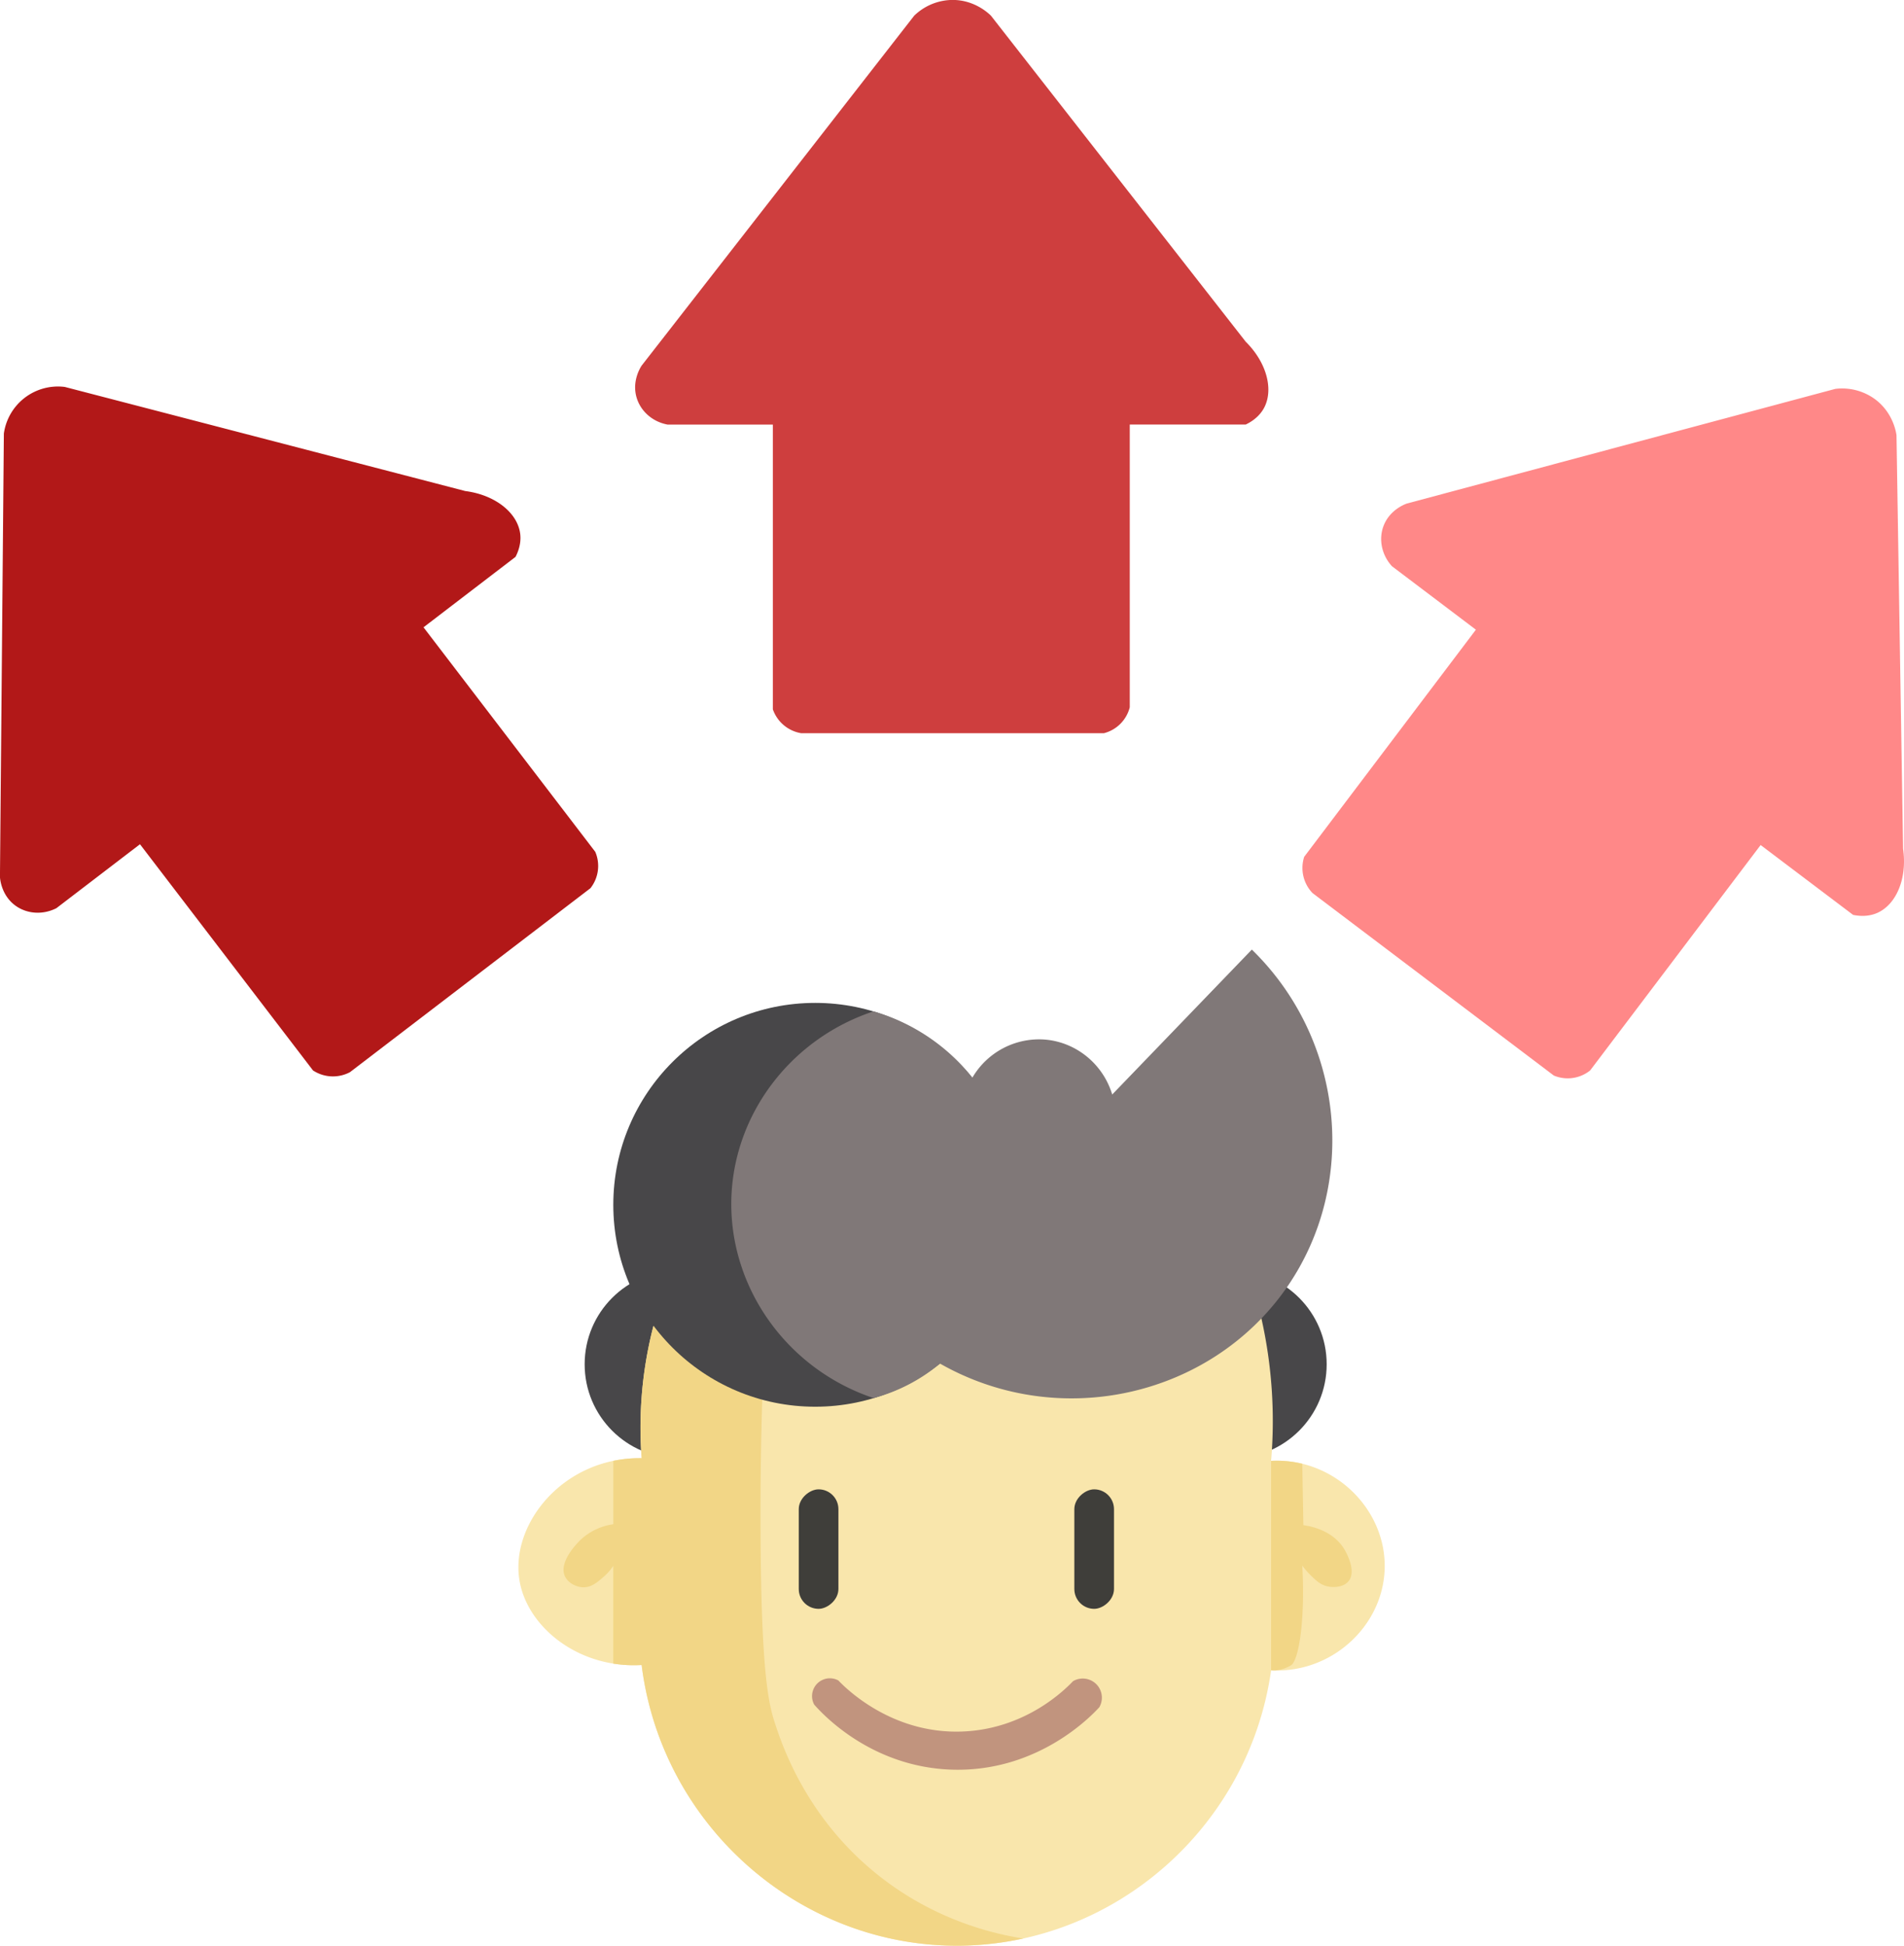 <svg xmlns="http://www.w3.org/2000/svg" viewBox="0 0 1717.32 1754.86"><g id="Calque_1" data-name="Calque 1"><path d="M863.83,788.16h272.86a32.35,32.35,0,0,0,23.39-23.39v-255h104.56c9.87-4.71,14.28-11,16.21-14.37,9.22-16.31,3.22-41.12-16.21-60.38l-229.75-294c-2.37-2.33-15-14.31-34.86-14.22a50.24,50.24,0,0,0-34.39,14.22L719.83,456.59c-1.21,1.86-8.88,14-4.59,28.74,3.65,12.5,14.52,22,28,24.46h94.93V766.61a32.75,32.75,0,0,0,25.68,21.55Z" transform="translate(-141.09 -126.86)" style="fill:#ce3e3e"/><path d="M1324.9,932.29l217.64,164.59a32.37,32.37,0,0,0,32.76-4.55L1729.1,889,1812.5,952c10.71,2.19,18-.14,21.59-1.69,17.19-7.44,27.37-30.85,23.5-57.94q-3-186.52-5.95-373c-.48-3.28-3.32-20.44-19.22-32.36a50.34,50.34,0,0,0-36-9.41L1410,581c-2.09.75-15.55,5.84-21,20.15-4.63,12.17-1.67,26.28,7.56,36.38l75.72,57.26L1317.41,899.61a32.75,32.75,0,0,0,7.49,32.68Z" transform="translate(-141.09 -126.86)" style="fill:#f88"/><path d="M456.92,1093.72,673.64,927.93A32.38,32.38,0,0,0,678,895.14L523.08,692.63l83-63.54c5-9.73,4.68-17.38,4.14-21.25-2.58-18.56-22.42-34.62-49.55-38.12l-361.1-93.87a49.26,49.26,0,0,0-55,42.07q-1.76,200-3.52,400c.16,2.22,1.48,16.55,13.82,25.62,10.49,7.71,24.88,8.62,37.08,2.42l75.39-57.68,156.05,204a32.78,32.78,0,0,0,33.49,1.51Z" transform="translate(-141.09 -126.86)" style="fill:#b21818"/></g><g id="Calque_4" data-name="Calque 4"><circle cx="612.05" cy="1230.45" r="84.72" style="fill:#484749"/><circle cx="1111.88" cy="1230.45" r="84.72" style="fill:#484749"/><path d="M730.53,1322.54c-1.2,4.56-2.32,9.2-3.36,14A365.38,365.38,0,0,0,719.83,1442c-70.27-1.08-118.37,59-110.29,109.71,6.78,42.54,53.44,80.21,110.29,76.81,18.21,145.88,144,255.17,288.23,253.15,139.54-2,259.58-107.6,279.51-248.33,54.6,2.93,100.45-39.69,102.4-90.77,2.06-53.68-44.94-101.13-102.4-98.18a422.7,422.7,0,0,0-8.75-128.48Z" transform="translate(-141.09 -126.86)" style="fill:#f9e6ac"/><path d="M934.45,1819.09c-64.92-51-87.21-116.12-94.24-137.58-5.57-17-12.11-42.3-13.07-161.66-.5-61.76.79-112.76,2.06-147.89a527.5,527.5,0,0,1,66.25-51.4l-164.92,2c-1.2,4.56-2.32,9.2-3.36,14A365.38,365.38,0,0,0,719.83,1442a116.87,116.87,0,0,0-25.56,2.4v57.17a54.28,54.28,0,0,0-28.69,13.28c-1.43,1.32-21.54,20.14-14.83,33.9,2.93,6,10.24,9.58,16.49,9.68,7.22.12,12.47-4.39,18-9.17a51.14,51.14,0,0,0,9-10.09v88.11a117.25,117.25,0,0,0,25.56,1.24c18.21,145.88,144,255.17,288.23,253.15a280.16,280.16,0,0,0,55.94-6.46C1037.83,1871.09,985.39,1859.13,934.45,1819.09Z" transform="translate(-141.09 -126.86)" style="fill:#f2d686"/></g><g id="Calque_3" data-name="Calque 3"><circle cx="735.27" cy="1086.62" r="182.1" style="fill:#484749"/><path d="M929,1387.78a155.1,155.1,0,0,0,59.92-31.11c107.44,61.15,243.95,30.06,312.46-68.18,65-93.15,52.63-223.53-31.18-305.2L1144.26,1114c-8.3-27.47-32.42-47.16-60.53-49.53a69.65,69.65,0,0,0-65.58,34.29A177.16,177.16,0,0,0,929,1039c-72.61,24-123.42,89-128,163C796,1283.76,848.37,1360.8,929,1387.78Z" transform="translate(-141.09 -126.86)" style="fill:#807878"/></g><g id="Calque_5" data-name="Calque 5"><rect x="825.54" y="1506.1" width="107.77" height="35.77" rx="17.89" transform="translate(2262.31 517.7) rotate(90)" style="fill:#3f3e3a"/><rect x="1074.1" y="1506.1" width="107.77" height="35.77" rx="17.89" transform="translate(2510.87 269.14) rotate(90)" style="fill:#3f3e3a"/><path d="M875.45,1664.24a16.08,16.08,0,0,1,21.78-21.79c6.11,6.42,48.74,49.71,114.57,45.94,55.13-3.16,89.41-37.2,97.15-45.29a17.26,17.26,0,0,1,23.66,23.54c-7,7.64-54.87,58.21-131.81,56.3C927,1721.1,882.61,1672.37,875.45,1664.24Z" transform="translate(-141.09 -126.86)" style="fill:#c1947e"/></g><g id="Calque_6" data-name="Calque 6"><path d="M1287.57,1444.41v188.95a28.15,28.15,0,0,0,3.25.12,33.05,33.05,0,0,0,14.75-4.71c6.72-4.08,12.93-39.93,10.13-89.88a65.8,65.8,0,0,0,7.19,8.36c4.59,4.53,8.18,8,13.29,9.75,6.29,2.08,16.22,1.84,21.1-3.9,8.1-9.52-3-27.92-3.9-29.35-10.75-17.35-31.68-20.67-36.69-21.32l-1-55.39a97.5,97.5,0,0,0-28.13-2.63Z" transform="translate(-141.09 -126.86)" style="fill:#f2d686"/></g></svg>